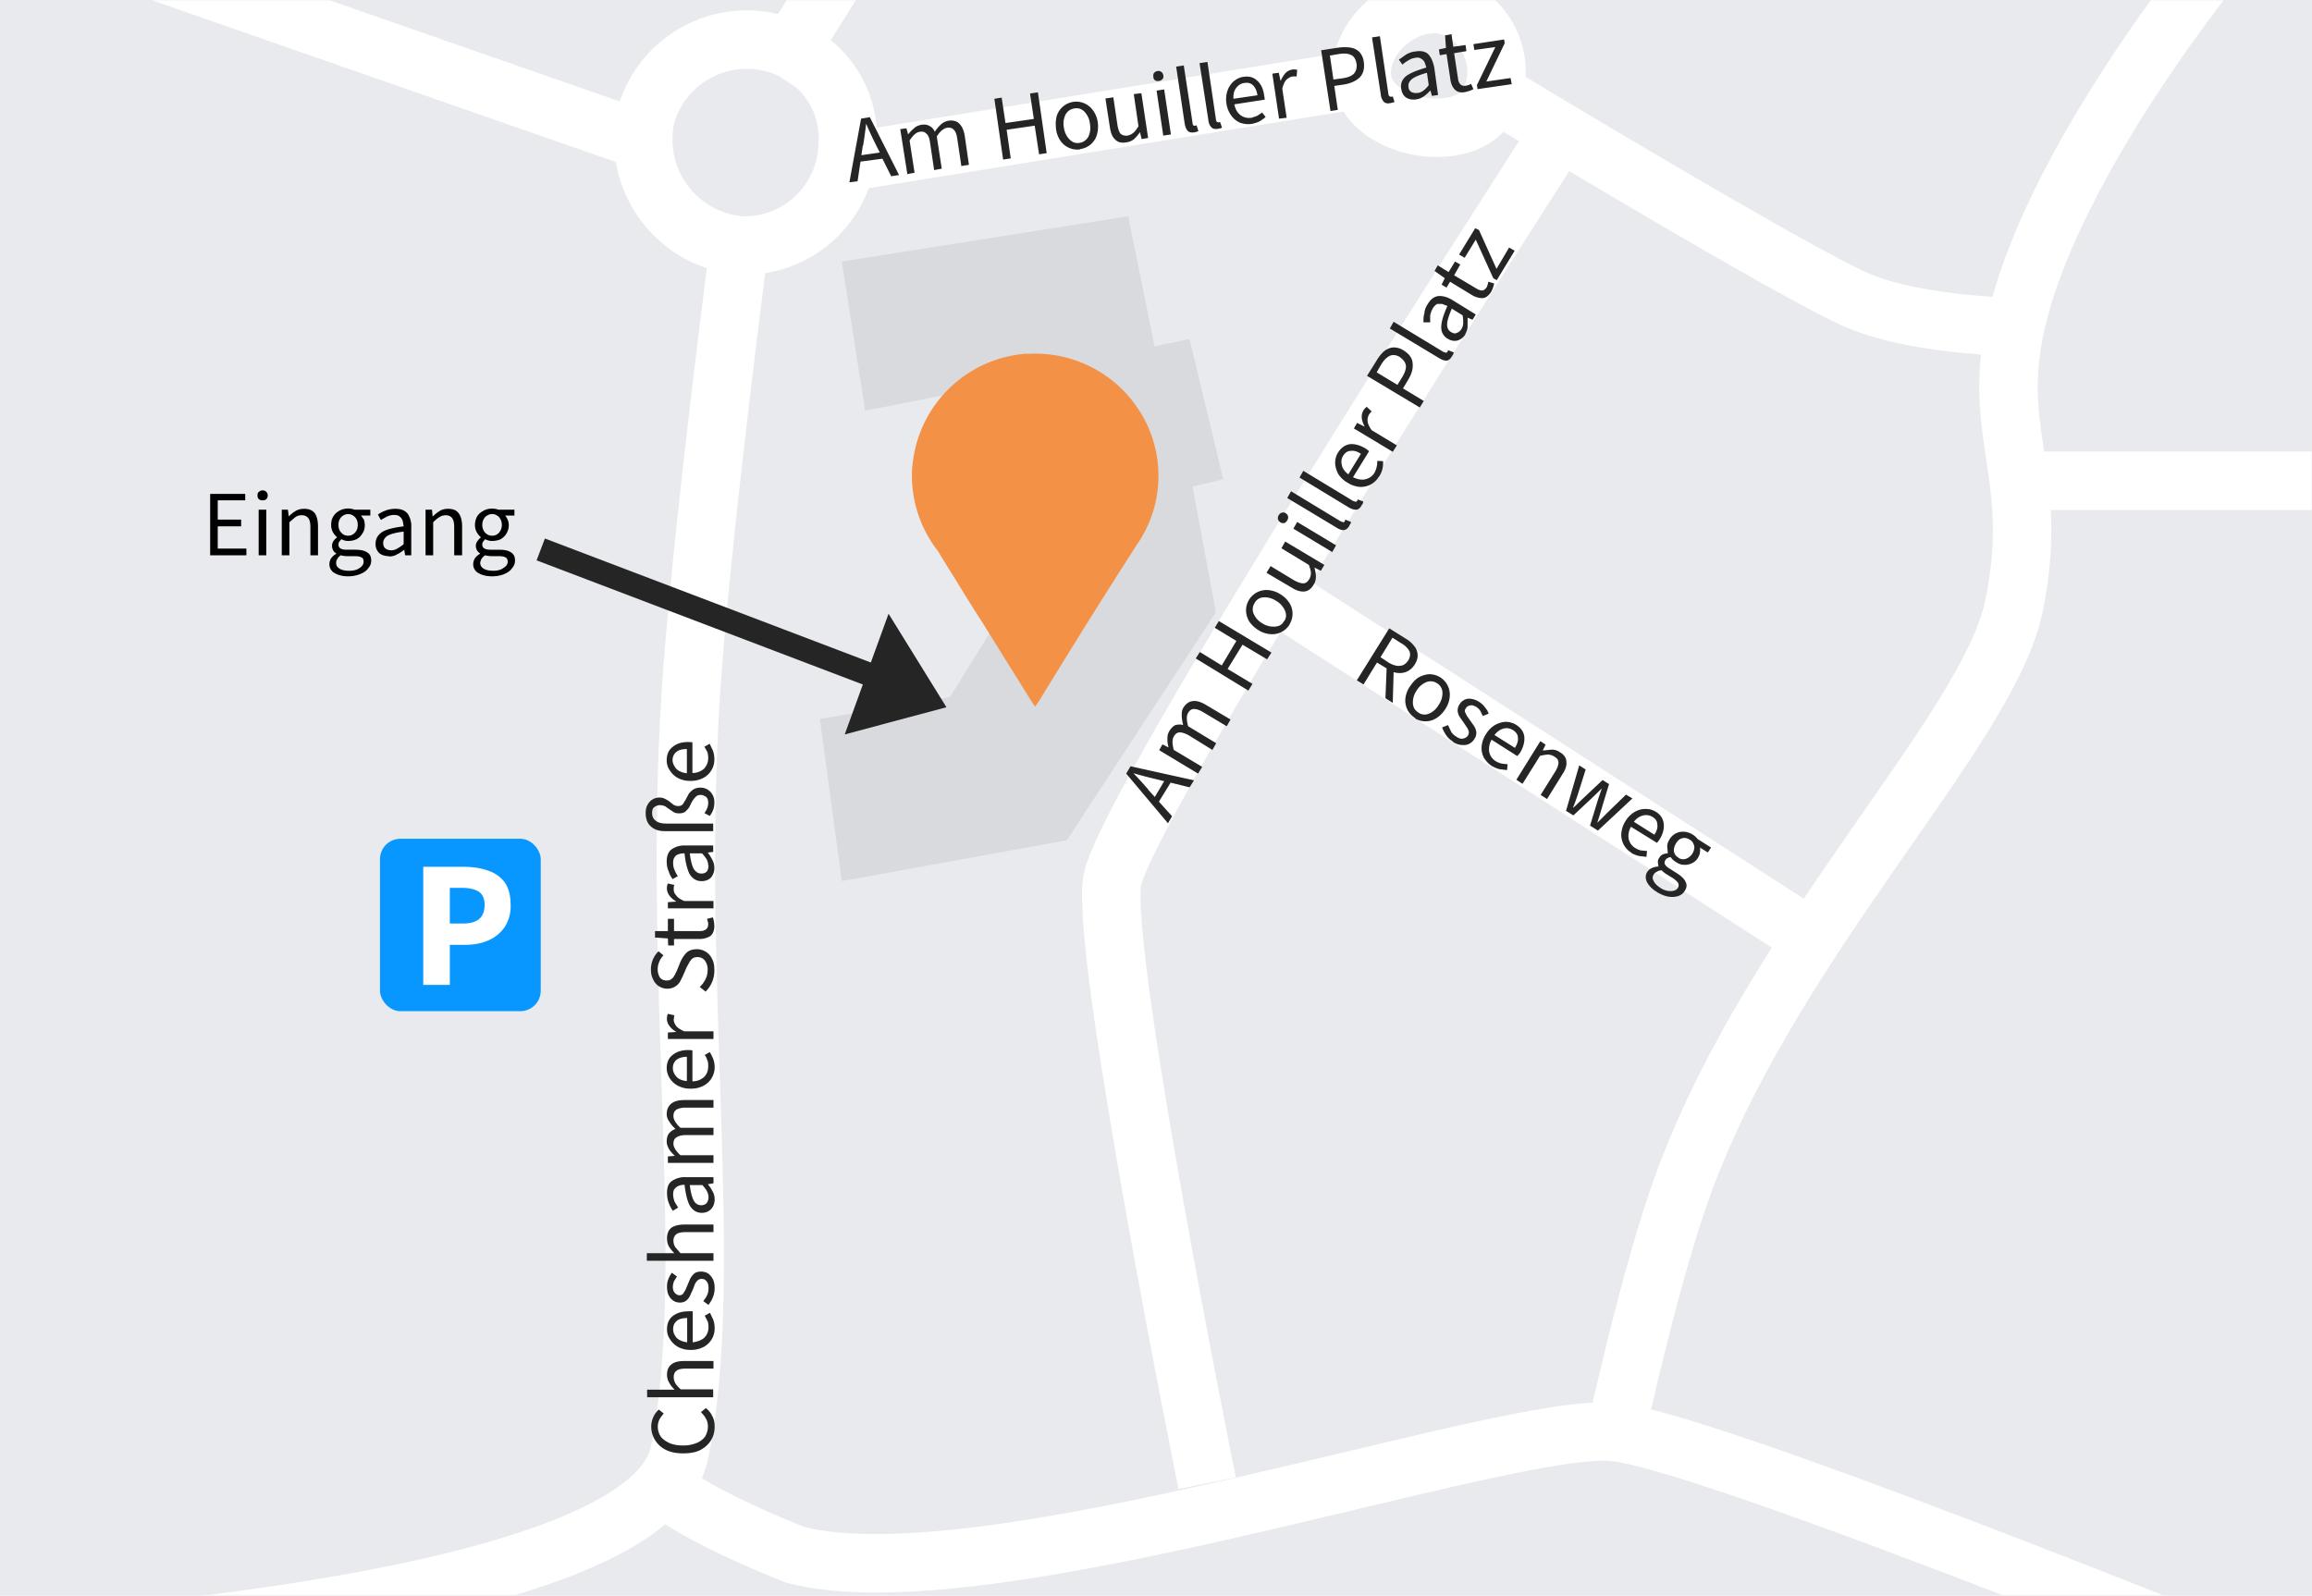 <svg width="791" height="546" fill="none" xmlns="http://www.w3.org/2000/svg"><path fill="#E9EAED" d="M0 0h791v546H0z"/><mask id="a" style="mask-type:alpha" maskUnits="userSpaceOnUse" x="0" y="0" width="791" height="546"><path fill="#E9EAED" d="M0 0h791v546H0z"/></mask><g mask="url(#a)"><path d="M-80 567s299.5-6.5 312.5-70-3.6-164.2 4.5-269c4.4-56.6 16-144.5 16-144.5" stroke="#fff" stroke-width="20"/><path d="M253.5 84A36.4 36.4 0 0 1 221 39.5 35.9 35.9 0 0 1 268.5 16 33.5 33.5 0 0 1 290 50a35.3 35.3 0 0 1-36.5 34ZM-34-40.5 225.5 50" stroke="#fff" stroke-width="20"/><path d="M265 25s29.4-44.1 44.5-74.5c11-22.3 14.2-36.1 25-58.5 18.1-37.8 53.5-93 53.5-93M466 27c2 17.1 35.5 23.3 43.5 8 6.3-12 .3-27.8-12.5-32.5-14.5-5.3-32.8 9.2-31 24.5Zm0 0L289.5 55.5M530.5 50s-146 226-150 251.5 32.5 206 32.5 206M512 32s102.5 62 124 71 57.5 9 57.5 9" stroke="#fff" stroke-width="20"/><path d="m296 140.5-8-51L386 74l9 44.5 12-2.5 11.5 48-10.5 2.5 8 43-51 78-77 14-7.5-55.5 44.5-7.5 40-64.5-7.5-45.5-61.5 12Z" fill="#9F9F9F" fill-opacity=".2"/><path d="m438.5 204.5 185 119M761.5-17S700.2 56.6 689 114c-7 35.8 9 50 0 93.5s-85.6 116.8-115 203c-11.5 33.6-23 88-23 88" stroke="#fff" stroke-width="20"/><path d="M71.9 190v-21h12v2.2h-9.4v6.6h8v2.3h-8v7.6h9.8v2.3H71.9Zm16.6 0v-15.6h2.6V190h-2.6Zm1.3-18.8c-.5 0-.9-.1-1.2-.4-.4-.3-.5-.7-.5-1.3 0-.5.1-1 .5-1.2.3-.3.7-.5 1.2-.5a1.7 1.7 0 0 1 1.8 1.7c0 .6-.2 1-.5 1.3-.3.3-.7.4-1.3.4Zm6.6 18.8v-15.6h2.1l.3 2.3a12 12 0 0 1 2.4-1.9c.9-.5 1.8-.7 2.9-.7 1.6 0 2.8.5 3.6 1.5.7 1 1.1 2.6 1.1 4.5v9.9h-2.6v-9.5c0-1.5-.2-2.5-.7-3.2-.5-.6-1.2-1-2.2-1a4 4 0 0 0-2.2.6l-2.1 1.8V190h-2.6Zm22.7 7.2c-1.9 0-3.4-.4-4.6-1.1a3.4 3.4 0 0 1-1.8-3.1c0-.7.2-1.3.6-2a6 6 0 0 1 1.7-1.5v-.2c-.4-.2-.8-.5-1-1a3 3 0 0 1-.4-1.5c0-.7.2-1.2.5-1.7a5 5 0 0 1 1.2-1.2v-.1c-.5-.4-1-1-1.4-1.7a5 5 0 0 1-.6-2.5c0-1.1.2-2.1.8-3 .5-.8 1.2-1.4 2.1-1.9a6.4 6.4 0 0 1 5.1-.3h5.4v2h-3.2l1 1.4c.2.6.3 1.2.3 1.9 0 1-.2 2-.8 2.8-.5.9-1.1 1.5-2 2-.9.4-1.8.6-2.9.6-.8 0-1.6-.2-2.3-.6l-.7.8c-.2.3-.3.7-.3 1 0 .6.2 1 .6 1.3.4.3 1.1.5 2.1.5h3c1.9 0 3.2.3 4.1.9 1 .6 1.4 1.5 1.4 2.8 0 1-.3 1.8-1 2.6-.6.9-1.5 1.5-2.7 2-1.2.5-2.6.8-4.2.8Zm0-13.9a3 3 0 0 0 2.3-1c.7-.7 1-1.6 1-2.7s-.3-2-1-2.7c-.6-.6-1.4-1-2.3-1-.9 0-1.7.4-2.3 1-.7.7-1 1.6-1 2.7s.3 2 1 2.7c.6.7 1.4 1 2.3 1Zm.4 12c1.5 0 2.7-.3 3.6-1 .9-.6 1.3-1.3 1.3-2.1 0-.7-.2-1.3-.8-1.5-.5-.3-1.3-.4-2.3-.4h-2.7a8.5 8.5 0 0 1-2-.3c-.6.4-1 .8-1.2 1.3-.3.4-.4.9-.4 1.3 0 .9.4 1.5 1.2 2 .8.5 1.9.7 3.3.7Zm13.6-5c-1.3 0-2.4-.3-3.3-1a4.2 4.2 0 0 1-1.3-3.3c0-1.7.8-3 2.3-4 1.5-.9 4-1.5 7.3-1.9l-.3-1.8c-.2-.6-.5-1.1-1-1.5-.4-.4-1-.6-2-.6-.8 0-1.7.2-2.5.6l-2 1.1-1-1.8c.6-.5 1.5-1 2.6-1.4 1-.4 2.2-.6 3.4-.6 2 0 3.3.6 4.2 1.7a7.6 7.6 0 0 1 1.2 4.7v9.5h-2.1l-.3-1.9c-.8.6-1.6 1.2-2.5 1.6-.8.5-1.7.7-2.7.7Zm.8-2c.7 0 1.4-.2 2-.6a12 12 0 0 0 2.2-1.5v-4.3c-2.6.3-4.4.8-5.5 1.4-1 .7-1.5 1.5-1.5 2.5 0 .9.3 1.5.8 1.9.5.4 1.2.6 2 .6Zm11.7 1.7v-15.6h2.2l.2 2.3h.1a12 12 0 0 1 2.4-1.9c.8-.5 1.8-.7 2.8-.7 1.7 0 2.9.5 3.6 1.5.8 1 1.2 2.6 1.2 4.5v9.9h-2.7v-9.5c0-1.5-.2-2.5-.7-3.2-.4-.6-1.2-1-2.2-1a4 4 0 0 0-2.1.6c-.7.4-1.4 1-2.2 1.8V190h-2.6Zm22.8 7.2c-2 0-3.5-.4-4.7-1.1a3.4 3.4 0 0 1-1.8-3.1c0-.7.2-1.3.6-2a6 6 0 0 1 1.7-1.5v-.2c-.4-.2-.7-.5-1-1a3 3 0 0 1-.4-1.5c0-.7.2-1.2.6-1.7a5 5 0 0 1 1.1-1.2v-.1c-.5-.4-1-1-1.4-1.7a5 5 0 0 1-.6-2.5c0-1.1.3-2.1.8-3 .5-.8 1.3-1.4 2.2-1.9a6.4 6.4 0 0 1 5-.3h5.5v2h-3.2c.4.4.6.9.9 1.4a5.3 5.3 0 0 1-.4 4.7c-.5.9-1.2 1.5-2 2-.9.4-1.9.6-3 .6-.8 0-1.5-.2-2.3-.6l-.7.8c-.2.3-.3.7-.3 1 0 .6.2 1 .6 1.3.4.3 1.2.5 2.2.5h3c1.8 0 3.2.3 4 .9 1 .6 1.4 1.5 1.4 2.8 0 1-.3 1.8-1 2.6-.6.9-1.5 1.5-2.6 2-1.2.5-2.6.8-4.2.8Zm0-13.9a3 3 0 0 0 2.3-1c.6-.7 1-1.6 1-2.7s-.4-2-1-2.7c-.6-.6-1.4-1-2.3-1-1 0-1.7.4-2.4 1-.6.7-1 1.6-1 2.7s.4 2 1 2.7c.7.7 1.5 1 2.4 1Zm.4 12c1.4 0 2.6-.3 3.5-1 1-.6 1.4-1.3 1.4-2.1 0-.7-.3-1.3-.8-1.5-.6-.3-1.3-.4-2.4-.4H168a8.5 8.5 0 0 1-2-.3c-.6.4-1 .8-1.3 1.3-.2.4-.4.9-.4 1.3 0 .9.4 1.5 1.2 2 .8.5 2 .7 3.4.7Z" fill="#000"/><path d="m185 188 113 43" stroke="#252525" stroke-width="8"/><path d="m304 210 19.8 32-34.8 9.3 15-41.3Z" fill="#252525"/><path d="M230 511s9.5 8 42 21c65 17 244-46 280.5-42S808 584 808 584M694.5 164.5H815" stroke="#fff" stroke-width="20"/><path d="m295.2 49.8-.5 3.3 6.3-.9-1.5-3a130.7 130.7 0 0 1-3.1-6.7h-.1a141.5 141.5 0 0 1-1 7.3Zm-4.6 12.6 4-21.8 3-.5 10 19.8-2.7.4-3-6-7.5 1-1 6.7-2.8.4Zm19.8-3L308 44.2l2.1-.3.6 2.1c.6-.8 1.3-1.5 2-2.1.7-.7 1.6-1 2.5-1.2 1.2-.2 2.1 0 2.8.4.8.4 1.4 1 1.8 2a14 14 0 0 1 2.2-2.6c.7-.6 1.5-1 2.5-1.2 1.6-.2 2.8.1 3.7 1 1 1 1.6 2.4 1.9 4.4l1.4 9.7-2.6.4-1.4-9.4c-.2-1.4-.6-2.5-1.2-3-.5-.6-1.3-.8-2.2-.7-1.2.2-2.4 1.1-3.6 3l1.7 11-2.6.5-1.4-9.4c-.2-1.5-.6-2.5-1.2-3-.5-.6-1.3-.9-2.3-.7-1.1.1-2.3 1.1-3.5 3l1.7 11-2.6.5Zm32.8-4.8-3-20.8 2.5-.4 1.3 8.7 9.7-1.4-1.3-8.7 2.7-.4 3 20.8-2.6.4L354 43l-9.6 1.4 1.4 9.8-2.6.4Zm26.4-3.5a7 7 0 0 1-6.7-2.8 9 9 0 0 1-1.6-4.2c-.2-1.8-.1-3.3.3-4.6a7 7 0 0 1 12.3-1.8 9 9 0 0 1 1.7 4.3c.2 1.6 0 3.1-.4 4.4a6.9 6.9 0 0 1-5.6 4.6Zm-.3-2.2c1.3-.2 2.3-.9 3-2a7 7 0 0 0 .6-4.5 7 7 0 0 0-1.9-4.2c-1-1-2.1-1.3-3.4-1.1-1.4.2-2.3.9-3 2a7 7 0 0 0-.6 4.6 7 7 0 0 0 1.9 4c1 1 2.1 1.4 3.4 1.2Zm16-.2c-1.6.3-2.9 0-3.8-1-1-.9-1.5-2.3-1.8-4.3l-1.5-9.7 2.7-.4 1.4 9.4c.2 1.4.6 2.4 1 3 .7.6 1.4.8 2.5.7.8-.2 1.4-.5 2-1 .6-.5 1.1-1.2 1.7-2.2l-1.6-11 2.6-.3 2.3 15.3-2.2.4-.6-2.4c-.6 1-1.3 1.7-2 2.4-.8.6-1.6 1-2.7 1.1Zm12.7-2.2L395.7 31l2.6-.4 2.3 15.4-2.6.4Zm-1.5-18.8c-.5.1-1 0-1.3-.2-.4-.3-.6-.7-.6-1.2-.1-.5 0-1 .2-1.3.3-.4.7-.6 1.2-.7a1.7 1.7 0 0 1 2 1.5c.1.5 0 1-.3 1.3-.3.3-.6.5-1.2.6Zm12 17.6c-1 .1-1.7 0-2.2-.6-.5-.5-.8-1.4-1-2.5l-2.9-19.4 2.6-.4 3 19.6c0 .4.1.7.3.9.1.1.3.2.5.1a105.3 105.3 0 0 0 .6-.1l.6 2-.6.2-.8.2Zm8.1-1.2c-1 .1-1.7 0-2.2-.6-.5-.5-.9-1.4-1-2.5l-3-19.4 2.7-.4 2.9 19.6c0 .4.2.7.3.9l.6.2a105.3 105.3 0 0 0 .5-.2l.7 2-.6.2-.9.2Zm11.6-1.7c-1.4.2-2.7 0-3.9-.4a7.1 7.1 0 0 1-3-2.4 9 9 0 0 1-1.7-4.2 9 9 0 0 1 .4-4.5 7.6 7.6 0 0 1 2.1-3.1c1-.8 2-1.3 3.2-1.5 2-.3 3.6.1 4.8 1.3 1.3 1.1 2.1 2.8 2.4 5a11.4 11.4 0 0 1 .2 1.5l-10.4 1.6c.3 1.6 1 2.8 2 3.6 1.1.9 2.4 1.2 3.9 1l2-.7 1.6-1.1L433 40c-.6.6-1.3 1-2 1.5-.8.4-1.8.7-2.8.9Zm-6.2-8.6 8.2-1.2c-.2-1.6-.8-2.7-1.5-3.4-.8-.8-1.8-1-3-.8-1 .1-2 .7-2.7 1.6-.8 1-1.1 2.2-1 3.8Zm15.6 6.8-2.3-15.4 2.2-.3.6 2.7h.1c.4-1 1-1.9 1.6-2.6a4.1 4.1 0 0 1 4-1.1l-.2 2.3a4.2 4.2 0 0 0-1.5 0c-.7.1-1.3.5-2 1.1-.6.6-1 1.6-1.4 3l1.5 10-2.6.3Zm17.6-2.6L452 17.2l5.9-.9c1.6-.2 3-.2 4.2 0 1.2.2 2.2.7 3 1.5a6 6 0 0 1 1.5 3.5c.3 2.2-.2 3.9-1.4 5.2-1.3 1.2-3 2-5.3 2.4l-3.4.5 1.2 8.2-2.6.4Zm1-10.8 3.1-.4c1.9-.3 3.2-.8 4-1.7.7-.8 1-2 .8-3.4-.3-1.5-.9-2.5-1.9-2.9-1-.5-2.4-.6-4.2-.3l-3 .5 1.2 8.2Zm19.4 8.1c-1 .2-1.7 0-2.2-.5-.5-.6-.9-1.4-1-2.5l-3-19.5 2.7-.4 2.9 19.7c0 .4.2.7.4.8.1.2.3.2.5.2h.2l.4-.1.6 1.9-.6.2-.9.2Zm8.9-1.3c-1.3.2-2.4 0-3.4-.6-1-.7-1.5-1.7-1.7-3-.3-1.8.3-3.2 1.6-4.3 1.4-1.1 3.7-2 7-3l-.6-1.8c-.3-.5-.7-1-1.2-1.2-.5-.4-1.2-.5-2-.3-.9.1-1.7.4-2.4.9-.8.4-1.4.9-2 1.4l-1.2-1.7 2.4-1.7c1-.6 2.1-1 3.3-1.1 1.9-.3 3.4 0 4.4 1 1 1.1 1.6 2.6 2 4.5l1.3 9.4-2.1.3-.5-1.8h-.1c-.7.8-1.4 1.4-2.2 2-.8.5-1.6.9-2.6 1Zm.5-2.2c.7 0 1.4-.4 2-.8.6-.5 1.2-1 1.8-1.9l-.6-4.2c-2.5.7-4.2 1.4-5.2 2.2-.9.8-1.3 1.7-1.1 2.7 0 .8.5 1.4 1 1.7.6.3 1.3.4 2 .3Zm16.3-.3c-1.6.3-2.8 0-3.6-.9-.8-.8-1.3-2-1.5-3.5l-1.3-8.6-2.3.4-.3-2 2.4-.5-.3-4.3 2.2-.4.6 4.3 4.2-.6.3 2.1-4.2.7 1.3 8.5c.1 1 .4 1.7.8 2.1.5.5 1.1.7 2 .5l.9-.2.8-.4.8 1.8a11.1 11.1 0 0 1-2.8 1Zm4.2-1-.2-1.4 6.3-13-7.2 1-.3-2 10.5-1.6.2 1.3-6.3 13.1 8.3-1.2.4 2.1-11.7 1.7ZM392.8 270.2l2.3 2.5 3.2-5.4-3.2-.8a130.5 130.5 0 0 1-7.2-1.9v.1a140.3 140.3 0 0 1 5 5.5Zm6.8 11.5-14.3-17 1.5-2.5 21.7 4.8-1.5 2.4-6.5-1.6-4 6.5 4.5 5-1.4 2.4Zm10.3-17-13.3-8 1.1-2 2 1h.1c-.3-1-.4-2-.4-3s.2-1.8.7-2.6c.6-1 1.3-1.6 2-2 .9-.2 1.8-.3 2.7 0a14 14 0 0 1-.5-3.3c0-1 .1-2 .6-2.7.9-1.4 2-2.1 3.2-2.2 1.3-.2 2.8.3 4.5 1.3l8.4 5-1.3 2.3-8.2-4.9c-1.2-.7-2.2-1-3-1-.9 0-1.5.5-2 1.3-.6 1-.6 2.5 0 4.6l9.6 5.8-1.3 2.3-8.1-5c-1.3-.7-2.3-1-3.1-1-.8 0-1.5.5-2 1.4-.6 1-.6 2.5 0 4.6l9.7 5.8-1.4 2.3Zm17.2-28.4-18-11 1.4-2.2 7.5 4.6 5-8.4-7.4-4.5 1.4-2.3 18 10.8-1.5 2.3-8.4-5-5.1 8.3 8.5 5.1-1.4 2.3Zm14.1-22.6a7 7 0 0 1-6.4 3.3 9 9 0 0 1-4.3-1.4c-1.4-.9-2.5-2-3.2-3.1-.7-1.3-1-2.5-1-3.8a7 7 0 0 1 7.4-6.8 9 9 0 0 1 4.3 1.4c1.5.9 2.5 2 3.2 3.1a6.9 6.9 0 0 1 0 7.2Zm-1.8-1.2c.7-1.1.8-2.3.2-3.6a7 7 0 0 0-3-3.3 7 7 0 0 0-4.4-1.2c-1.3.1-2.4.8-3 2a3.9 3.9 0 0 0-.3 3.6 7 7 0 0 0 3 3.3 7 7 0 0 0 4.4 1.1c1.4-.1 2.4-.7 3-1.9Zm10-12.4c-.8 1.4-1.9 2.2-3.2 2.3-1.2.1-2.7-.3-4.4-1.4l-8.5-5 1.4-2.3 8.1 4.9c1.3.7 2.3 1 3.1 1 .8 0 1.5-.5 2-1.4.4-.6.6-1.4.6-2.1 0-.8-.3-1.7-.7-2.8l-9.4-5.7 1.3-2.3 13.4 8-1.2 2-2.2-1.1c.3 1.1.5 2.1.5 3.1s-.2 1.9-.8 2.8Zm6.4-11.2-13.3-8 1.3-2.3 13.3 8-1.3 2.3ZM440.4 178c-.2.5-.6.8-1 1-.5 0-1 0-1.4-.3-.4-.3-.7-.7-.8-1.1 0-.5 0-1 .3-1.3a1.7 1.7 0 0 1 2.4-.7c.4.3.7.7.8 1.1 0 .5 0 1-.3 1.3Zm21.2 2c-.5.8-1.1 1.3-1.9 1.4-.7 0-1.6-.3-2.5-.9l-16.8-10.1 1.3-2.3 17 10.3.9.3c.2 0 .4-.2.5-.3v-.2l.2-.4 1.9.8c0 .2 0 .4-.2.6l-.4.8Zm4.2-7c-.5.9-1 1.3-1.8 1.4-.8 0-1.6-.2-2.6-.8l-16.8-10.2 1.3-2.3 17 10.3.9.3c.2 0 .4-.1.5-.3l.1-.2.1-.3 1.9.7-.1.6-.5.8Zm6-10a7.1 7.1 0 0 1-6.6 3.6 9 9 0 0 1-4.1-1.4 9 9 0 0 1-3.3-3.1c-.6-1.2-1-2.5-1-3.7 0-1.3.3-2.4.9-3.4 1-1.7 2.4-2.7 4-3 1.7-.2 3.5.3 5.4 1.4a11 11 0 0 1 1.3 1l-5.5 8.9c1.5.7 2.9 1 4.2.7 1.3-.3 2.4-1 3.2-2.3.3-.7.6-1.3.7-2 .2-.6.2-1.3.2-2l2 .1c0 .8 0 1.6-.2 2.5-.2 1-.6 1.8-1.1 2.7Zm-10.5-.7 4.3-7c-1.3-.9-2.5-1.2-3.6-1-1 0-1.9.7-2.5 1.7-.6 1-.7 2-.4 3.2.2 1.1 1 2.2 2.2 3.1Zm15.2-7.7-13.3-8 1.1-1.9 2.6 1.3c-.5-1-.9-2-1-3a4.2 4.2 0 0 1 1.7-3.8l1.7 1.6a4.2 4.2 0 0 0-1 1.2c-.3.6-.5 1.3-.4 2.2.1.9.6 1.9 1.4 3l8.6 5.2-1.4 2.2Zm9.2-15.2-18-10.8 3.2-5.1c.8-1.4 1.7-2.5 2.6-3.3 1-.8 2-1.2 3-1.3a6 6 0 0 1 3.7 1c1.9 1.2 3 2.6 3.1 4.4.2 1.8-.3 3.6-1.5 5.6l-1.8 3 7.1 4.3-1.4 2.3Zm-7.6-7.7 1.6-2.6c1-1.6 1.4-3 1.3-4-.2-1.2-.9-2.1-2.2-3-1.2-.7-2.4-.8-3.4-.3s-2 1.5-2.9 3l-1.5 2.6 7.1 4.3Zm18.6-9.7c-.5.8-1 1.3-1.8 1.4-.8 0-1.6-.3-2.6-.9l-16.8-10.1 1.3-2.3 17 10.3.9.3c.2 0 .4-.2.5-.3l.1-.2.1-.4 2 .8-.2.6-.5.8Zm4.7-7.7a4.8 4.8 0 0 1-2.7 2.2c-1.1.3-2.3.1-3.4-.6a4.3 4.3 0 0 1-2.2-4c0-1.7.7-4.1 2.1-7.2l-1.8-.7h-1.7c-.5.3-1 .7-1.5 1.5-.4.7-.7 1.5-.9 2.4v2.4H487c0-1 0-2 .3-3 .1-1.2.5-2.3 1.2-3.3 1-1.7 2.2-2.5 3.6-2.7 1.5-.1 3 .3 4.7 1.3l8.1 5-1.1 1.8-1.7-.7v3c0 .9-.3 1.8-.8 2.6Zm-1.4-1.7c.4-.7.6-1.4.6-2.1 0-.8 0-1.6-.2-2.6l-3.7-2.3c-1 2.4-1.6 4.2-1.6 5.4 0 1.3.5 2.1 1.3 2.6s1.5.6 2 .3c.7-.2 1.2-.7 1.6-1.3Zm10.2-12.8c-.9 1.4-1.9 2.2-3 2.2-1.2 0-2.4-.3-3.7-1.1l-7.4-4.5-1.2 2-1.7-1 1.1-2.2-3.5-2.5 1.1-1.9 3.7 2.3 2.2-3.6 1.8 1-2.1 3.7 7.4 4.4c.8.5 1.5.8 2.1.8.7 0 1.2-.5 1.7-1.2l.3-.9.2-.9 2 .6a11.1 11.1 0 0 1-1 2.8Zm1.9-3.9-1.2-.7-6-13.2-3.8 6.2-1.9-1.1 5.5-9 1.3.6 6 13.3 4.3-7.3 1.9 1.1L512 96ZM244.5 488.2c0 1.7-.4 3.3-1.3 4.7a9.2 9.2 0 0 1-3.7 3.3c-1.6.8-3.6 1.1-5.8 1.1-2.3 0-4.3-.4-5.9-1.2a8.9 8.9 0 0 1-5-8 8 8 0 0 1 2.6-5.8l1.7 1.4c-.6.6-1 1.2-1.5 2a6 6 0 0 0 .5 5.9c.7.9 1.7 1.6 3 2.2 1.2.5 2.7.8 4.5.8a12 12 0 0 0 4.6-.8 6.8 6.8 0 0 0 3-2.2c.6-1 1-2.2 1-3.5 0-1-.2-1.9-.7-2.7-.4-.8-1-1.5-1.7-2.2l1.7-1.4c1 .8 1.7 1.7 2.2 2.8.6 1 .8 2.2.8 3.6Zm-.4-10.1h-22.7v-2.6h9.4c-.7-.7-1.3-1.4-1.8-2.3-.5-.8-.8-1.7-.8-2.8 0-1.6.5-2.8 1.6-3.6 1-.8 2.5-1.1 4.5-1.1h9.8v2.6h-9.5c-1.4 0-2.5.2-3.1.7-.7.5-1 1.2-1 2.2 0 .8.2 1.5.6 2.2.4.6 1 1.3 1.8 2H244v2.7Zm.4-23.7a7.1 7.1 0 0 1-3.8 6.5 9 9 0 0 1-4.3 1 9 9 0 0 1-4.4-1 7.6 7.6 0 0 1-2.8-2.7c-.7-1-1-2.1-1-3.3 0-2 .6-3.5 2-4.6 1.3-1 3-1.6 5.3-1.6a10.5 10.5 0 0 1 1.5 0v10.6c1.6-.2 3-.7 4-1.6.9-1 1.4-2.1 1.4-3.6 0-.8-.1-1.5-.3-2l-1-1.9 1.8-1 1.1 2.3c.3.9.5 1.8.5 2.9Zm-9.4 4.9V451c-1.6 0-2.8.3-3.6 1-.8.7-1.2 1.6-1.2 2.8 0 1.1.4 2 1.2 3 .9.8 2 1.3 3.6 1.5Zm9.4-18.5c0 1-.2 2.1-.6 3.1-.4 1-1 1.9-1.5 2.6l-1.8-1.3c.5-.6 1-1.3 1.3-2 .4-.8.5-1.6.5-2.5 0-1-.2-1.8-.7-2.3-.4-.6-1-.8-1.7-.8-.5 0-1 .2-1.3.5a4 4 0 0 0-1 1.4l-.6 1.6-1 2.2c-.3.7-.8 1.3-1.3 1.7-.6.5-1.3.7-2.2.7a4 4 0 0 1-3.1-1.4c-.9-1-1.3-2.3-1.3-4 0-1 .1-1.8.5-2.7.3-.8.7-1.5 1.2-2.1l1.7 1.3-1 1.6c-.2.6-.4 1.2-.4 2 0 .9.3 1.6.7 2 .4.5 1 .8 1.6.8.5 0 .9-.2 1.2-.5l.8-1.3a288.8 288.8 0 0 0 1.6-3.8c.4-.7.8-1.3 1.4-1.8.6-.5 1.4-.7 2.4-.7.8 0 1.6.2 2.3.6.7.5 1.2 1.1 1.7 2 .4.8.6 1.8.6 3Zm-.4-9.4h-22.8v-2.6h9.4a14 14 0 0 1-1.8-2.2c-.5-.9-.7-1.8-.7-2.9 0-1.6.5-2.8 1.5-3.6 1-.7 2.6-1.1 4.5-1.1h9.9v2.6h-9.5c-1.5 0-2.5.2-3.2.7-.6.5-1 1.2-1 2.2 0 .8.2 1.5.6 2.2l1.8 2.1h11.3v2.6Zm.4-21c0 1.3-.4 2.4-1.2 3.3-.8.8-1.8 1.3-3.2 1.3-1.7 0-3-.8-4-2.3-.9-1.5-1.5-4-1.9-7.3-.6 0-1.3.1-1.9.3-.5.2-1 .5-1.4 1-.4.4-.6 1-.6 2 0 .8.2 1.7.5 2.5l1.2 2-1.8 1.1c-.5-.7-1-1.6-1.4-2.7-.4-1-.6-2.2-.6-3.4 0-2 .5-3.3 1.7-4.1a7.6 7.6 0 0 1 4.7-1.3h9.5v2.1l-1.9.3c.6.8 1.2 1.6 1.6 2.5.5.8.7 1.7.7 2.7Zm-2.1-.7c0-.8-.2-1.5-.6-2.2-.3-.6-.9-1.3-1.5-2H236c.3 2.5.8 4.3 1.4 5.4.6 1 1.5 1.5 2.5 1.5.8 0 1.5-.3 1.9-.8.4-.5.6-1.2.6-2Zm1.7-11.8h-15.6v-2.2l2.3-.2v-.1c-.8-.7-1.4-1.4-1.9-2.2-.5-.9-.8-1.7-.8-2.6 0-1.2.3-2.2.8-2.8.6-.7 1.3-1.2 2.2-1.5-.9-.8-1.6-1.7-2.1-2.5-.6-.8-.9-1.7-.9-2.6 0-1.6.6-2.8 1.6-3.6 1-.8 2.5-1.2 4.5-1.2h9.9v2.6h-9.5c-1.5 0-2.5.3-3.2.7-.7.5-1 1.2-1 2.2 0 1.2.8 2.5 2.4 4h11.3v2.5h-9.5c-1.5 0-2.5.3-3.2.8-.7.4-1 1.2-1 2.2 0 1.1.8 2.4 2.4 3.9h11.3v2.6Zm.4-32.9a7.1 7.1 0 0 1-3.8 6.5 9 9 0 0 1-4.4 1 9 9 0 0 1-4.4-1 7.6 7.6 0 0 1-2.8-2.6c-.6-1-1-2.2-1-3.4 0-2 .7-3.5 2-4.5 1.3-1.1 3.1-1.7 5.3-1.7a11 11 0 0 1 1.5.1V370c1.7 0 3-.6 4-1.5 1-1 1.4-2.2 1.4-3.7 0-.7 0-1.4-.3-2-.2-.7-.5-1.3-.9-1.8l1.7-1c.5.7.8 1.4 1.2 2.3.3.8.5 1.8.5 2.8Zm-9.5 5v-8.4c-1.5 0-2.7.4-3.5 1-.9.7-1.3 1.7-1.3 2.9 0 1 .4 2 1.3 3 .8.8 2 1.3 3.5 1.4Zm9-14.5h-15.5v-2.2l2.8-.2v-.1c-1-.5-1.7-1.2-2.3-2a4.1 4.1 0 0 1-.5-4.1l2.2.5-.1.7-.1.8c0 .7.3 1.4.8 2.1.5.7 1.5 1.3 2.8 1.9h10v2.6Zm.4-23.6a10 10 0 0 1-3 7.4l-2-1.6a9 9 0 0 0 2-2.7c.5-1 .7-2 .7-3.1a5 5 0 0 0-1-3.3 3.1 3.1 0 0 0-2.4-1.1c-.8 0-1.3.1-1.8.5-.4.3-.7.7-1 1.2l-1 1.8-1.3 3-1 2a5 5 0 0 1-4.3 2.3c-1.1 0-2-.3-3-.9a5.7 5.7 0 0 1-1.9-2.4c-.5-1-.7-2-.7-3.3a8.6 8.6 0 0 1 2.6-6.2l1.7 1.4c-.6.6-1.1 1.3-1.4 2.1a6 6 0 0 0-.6 2.7c0 1.1.3 2 .8 2.8.6.7 1.3 1 2.3 1 .6 0 1.2-.1 1.6-.5.5-.3.8-.8 1.1-1.3l.8-1.6 1.2-3c.4-.8.8-1.6 1.3-2.2.5-.7 1-1.2 1.8-1.6.6-.3 1.5-.5 2.5-.5a5.6 5.6 0 0 1 5.2 3.3c.6 1 .8 2.3.8 3.8Zm0-15.1c0 1.6-.5 2.8-1.4 3.5-1 .6-2.2 1-3.8 1h-8.6v2.2h-2l-.1-2.4-4.4-.3v-2.2h4.4v-4.2h2.1v4.2h8.7c1 0 1.7-.2 2.2-.6.5-.3.8-1 .8-1.8 0-.3 0-.6-.2-1l-.2-.8 2-.5a11.1 11.1 0 0 1 .5 2.9Zm-.4-6h-15.5v-2.1l2.8-.2v-.1a7 7 0 0 1-2.3-2 4.1 4.1 0 0 1-.5-4.1l2.2.5-.2.7v.8c0 .7.2 1.4.8 2 .5.8 1.4 1.4 2.8 2h10v2.6Zm.4-13.8c0 1.3-.4 2.3-1.1 3.2-.8.9-2 1.3-3.3 1.3-1.7 0-3-.8-4-2.3-.8-1.5-1.5-4-1.8-7.2-.7 0-1.3 0-2 .3-.5.1-1 .4-1.4 1-.3.4-.5 1-.5 1.9 0 .9.1 1.7.5 2.5.3.8.7 1.5 1.1 2.1l-1.8 1c-.5-.7-1-1.6-1.3-2.6-.5-1-.7-2.2-.7-3.5 0-1.9.6-3.3 1.7-4.1a7.6 7.6 0 0 1 4.7-1.3h9.5v2.2l-1.8.2v.1c.6.7 1 1.5 1.5 2.4.5.9.7 1.8.7 2.8Zm-2.1-.8c0-.8-.2-1.5-.5-2.1-.4-.7-1-1.4-1.6-2.1H236c.3 2.5.8 4.4 1.4 5.4.7 1 1.5 1.5 2.5 1.5.9 0 1.5-.2 2-.8.3-.5.5-1.1.5-2Zm2.1-21.5a7 7 0 0 1-1.6 4.5l-1.8-1c.9-1.2 1.3-2.3 1.3-3.5 0-.9-.2-1.5-.7-2-.6-.4-1.2-.7-1.8-.7-.8 0-1.4.2-1.8.7-.5.4-.8 1-1.2 1.5l-1 2c-.3.5-.8 1-1.3 1.5-.5.4-1.2.6-2.1.6-.8 0-1.4-.1-1.9-.4l-1.5-1-1.4-1c-.5-.2-1.1-.4-1.8-.4-.8 0-1.4.3-2 .7-.5.4-.7 1.1-.7 2 0 1.1.4 2 1.2 2.6.8.7 2 1 3.7 1h16v2.6h-16.5c-2 0-3.6-.5-4.8-1.6-1.2-1-1.8-2.6-1.8-4.6 0-1.2.2-2.1.7-2.9a4.5 4.5 0 0 1 4-2.4c.8 0 1.5.2 2 .5a7 7 0 0 1 1.6 1l1.3 1c.5.3 1 .4 1.5.4a2 2 0 0 0 1.6-.6l1-1.6 1-1.9c.4-.6 1-1.1 1.5-1.5.6-.4 1.5-.7 2.5-.7 1.4 0 2.5.5 3.4 1.4a5 5 0 0 1 1.4 3.8Zm0-15a7.1 7.1 0 0 1-3.8 6.5 9 9 0 0 1-4.3 1 9 9 0 0 1-4.4-1 7.6 7.6 0 0 1-2.8-2.7c-.7-1-1-2.2-1-3.3 0-2 .6-3.5 2-4.6 1.3-1.1 3-1.7 5.3-1.7a11 11 0 0 1 1.5.1v10.5c1.6 0 3-.6 4-1.5.9-1 1.4-2.2 1.4-3.6 0-.8-.1-1.5-.3-2.1l-1-1.8 1.8-1 1.1 2.3c.3.9.5 1.8.5 2.9Zm-9.4 4.9v-8.3c-1.6 0-2.8.3-3.6 1-.8.6-1.3 1.6-1.3 2.8 0 1 .5 2 1.3 3 .9.8 2 1.3 3.6 1.5ZM464.2 232.8l11.1-17.8 5.6 3.5c1.2.7 2.2 1.6 2.9 2.5a5 5 0 0 1 1.2 3c.1 1-.2 2.1-1 3.4-.9 1.4-2 2.2-3.2 2.6-1.2.4-2.5.4-4 0l-.3 10.5-2.5-1.6.4-10.2-3.3-2-4.6 7.5-2.3-1.4Zm8-8 3 2c1.5.8 2.7 1.2 3.8 1 1.1 0 2-.7 2.8-1.8.7-1.2.8-2.3.4-3.2a7 7 0 0 0-2.8-2.7l-3-1.9-4.1 6.7Zm12 20.9a7 7 0 0 1-3.4-6.5 9 9 0 0 1 1.5-4.2c1-1.5 2-2.6 3.2-3.3 1.2-.6 2.5-1 3.7-1a7 7 0 0 1 6.8 7.6 9 9 0 0 1-1.5 4.3c-.9 1.4-2 2.5-3.2 3.2a6.9 6.9 0 0 1-7.2 0Zm1-1.9c1.2.8 2.4.9 3.7.4a7 7 0 0 0 3.3-3 7 7 0 0 0 1.3-4.4 3.8 3.8 0 0 0-2-3.1 3.9 3.9 0 0 0-3.5-.3 7 7 0 0 0-3.4 3 7 7 0 0 0-1.2 4.3c.1 1.4.7 2.4 1.9 3.1Zm12 10c-1-.6-1.8-1.3-2.4-2.2-.6-.9-1.1-1.8-1.4-2.7l2-.8 1.1 2.3c.4.7 1 1.2 1.8 1.7.9.6 1.7.8 2.3.6.7-.1 1.3-.5 1.6-1 .3-.5.4-1 .3-1.4a4 4 0 0 0-.7-1.5l-1-1.5-1.4-2c-.4-.6-.6-1.3-.7-2 0-.7.1-1.5.6-2.2a4 4 0 0 1 2.8-2c1.3-.1 2.6.2 4 1.1a7 7 0 0 1 2 1.9c.6.7 1 1.4 1.2 2.1l-2 .8-.8-1.7c-.4-.6-.8-1-1.4-1.4-.9-.5-1.6-.7-2.2-.5-.6.1-1.1.4-1.4 1-.3.3-.4.8-.3 1.2l.7 1.4a275 275 0 0 0 2.4 3.4c.4.6.7 1.4.8 2.1 0 .8-.1 1.6-.7 2.4-.4.7-1 1.2-1.7 1.6-.8.4-1.6.5-2.6.4-1 0-1.9-.4-3-1Zm13.2 8.3c-1.1-.7-2-1.7-2.7-2.8a7.1 7.1 0 0 1-.8-3.8 9 9 0 0 1 1.5-4.3 9 9 0 0 1 3.2-3.2c1.2-.6 2.4-1 3.7-1 1.2 0 2.4.4 3.4 1 1.6 1 2.6 2.4 2.8 4 .2 1.8-.3 3.6-1.4 5.5a11.4 11.4 0 0 1-1 1.2l-8.8-5.6c-.8 1.5-1 2.9-.8 4.2.3 1.3 1 2.4 2.3 3.2.7.4 1.3.6 2 .8l2 .2-.2 2-2.5-.3c-.9-.2-1.8-.6-2.7-1.1Zm.9-10.6 7 4.4c.8-1.3 1.2-2.5 1-3.6 0-1-.7-1.9-1.7-2.5-1-.6-2-.8-3.2-.5-1.1.3-2.2 1-3.1 2.2Zm7.5 15.3 8.2-13.2 1.8 1.2-1 2h.1l3-.3c1 0 2 .3 2.8.9 1.4.8 2.2 2 2.2 3.2.2 1.3-.3 2.8-1.4 4.4l-5.2 8.4-2.2-1.4 5-8c.8-1.3 1.1-2.3 1.1-3.1 0-.8-.5-1.5-1.4-2a4 4 0 0 0-2.1-.7c-.8 0-1.7.2-2.8.4l-6 9.6-2.1-1.4Zm17 10.6 4.5-15.5 2.2 1.4-2.8 8.9a82.6 82.6 0 0 1-1.5 4.1h.2a279.9 279.9 0 0 1 3.1-3l6.8-6.4 2.2 1.4-2.7 8.9a81.7 81.7 0 0 1-1.3 4.2v.1a97.7 97.7 0 0 0 3.2-3.2l6.6-6.4 2.2 1.3-11.8 11-2.7-1.7 2.5-8.2a114.7 114.7 0 0 1 1.5-4.4h-.1a229.7 229.7 0 0 1-3.3 3.2l-6.3 5.9-2.6-1.6Zm22.4 14.4a7.1 7.1 0 0 1-3.5-6.6 9 9 0 0 1 1.4-4.2 9 9 0 0 1 3.2-3.2c1.2-.7 2.4-1 3.7-1 1.3 0 2.4.3 3.4.9 1.7 1 2.6 2.4 2.8 4.1.2 1.7-.2 3.5-1.4 5.4a11 11 0 0 1-.9 1.2l-8.9-5.5c-.8 1.4-1 2.8-.8 4.1.3 1.3 1 2.4 2.3 3.2.7.4 1.3.7 2 .8l2 .2-.2 2-2.5-.3c-.9-.2-1.7-.5-2.6-1Zm.8-10.6 7 4.4c.9-1.3 1.2-2.5 1-3.6 0-1-.6-1.9-1.7-2.5-.9-.6-2-.7-3.1-.5-1.2.3-2.3 1-3.2 2.2Zm7.9 24a8.9 8.9 0 0 1-3.4-3.3c-.6-1.3-.6-2.5.1-3.6.4-.6.9-1 1.6-1.3a6 6 0 0 1 2.2-.5v-.1l-.2-1.4c0-.5.1-1 .5-1.5.3-.6.8-1 1.3-1.2a5 5 0 0 1 1.6-.3v-.1l-.2-2.3c0-.8.3-1.6.8-2.4a5.3 5.3 0 0 1 5-2.6 6.4 6.4 0 0 1 4.6 2.5l4.6 2.9-1.1 1.7-2.7-1.7c.1.5.1 1 0 1.6 0 .6-.3 1.2-.6 1.8-.6 1-1.3 1.6-2.2 2-.9.4-1.8.6-2.7.5-1 0-2-.4-2.8-1-.7-.4-1.3-1-1.7-1.6-.4 0-.7.1-1 .3-.4.1-.6.4-.8.7-.3.4-.4.9-.2 1.4.2.4.7 1 1.6 1.5l2.5 1.6c1.6 1 2.6 2 3 3 .5.9.4 2-.3 3-.5.9-1.2 1.4-2.2 1.8-1 .3-2.1.4-3.4.2-1.2-.2-2.5-.7-4-1.6Zm7.3-11.7a3 3 0 0 0 2.5.4c.9-.3 1.7-.9 2.3-1.8.6-1 .8-2 .6-2.8-.3-.9-.7-1.6-1.5-2-.8-.5-1.6-.7-2.5-.5-.9.2-1.6.8-2.2 1.8-.6 1-.8 1.9-.7 2.8.3 1 .7 1.6 1.5 2Zm-6 10.4a6 6 0 0 0 3.5 1c1.1 0 1.9-.4 2.3-1 .4-.7.4-1.3.1-1.8-.3-.5-.9-1-1.7-1.6l-2.3-1.4a8.6 8.6 0 0 1-1.6-1.3c-.7 0-1.2.2-1.7.5-.4.2-.8.5-1 .9-.5.7-.5 1.5 0 2.3.4.9 1.2 1.6 2.4 2.4Z" fill="#252525"/><rect x="130" y="287" width="55" height="59" rx="7" fill="#0797FF"/><path d="M144.8 337v-40.4h13.9c3 0 5.6.4 8 1.2 2.5.8 4.4 2.1 5.9 4 1.4 2 2.1 4.5 2.1 7.8a13 13 0 0 1-2.1 7.7 13 13 0 0 1-5.8 4.6c-2.4 1-5 1.4-7.9 1.4h-5V337h-9.1Zm9-21h4.6c5 0 7.4-2.1 7.4-6.4 0-2.1-.7-3.6-2-4.5-1.3-.8-3.2-1.3-5.7-1.3h-4.2V316Z" fill="#fff"/><path d="M351.5 121a42.2 42.2 0 0 0-39.1 36.4l-.3 2.3a42 42 0 0 0 8.9 29l1.4 2.4 5 8a598.3 598.3 0 0 0 8.9 14.2l3.1 5 3.6 5.8 6.5 10.4 2.6 4.2 2 3.1.6-.8.8-1.2 1-1.6 1.7-2.8 2.6-4.2a2784 2784 0 0 1 23-36.8l5-7.8a41.3 41.3 0 0 0 .4-47 42.2 42.2 0 0 0-37.7-18.5Z" fill="#F39147"/></g></svg>